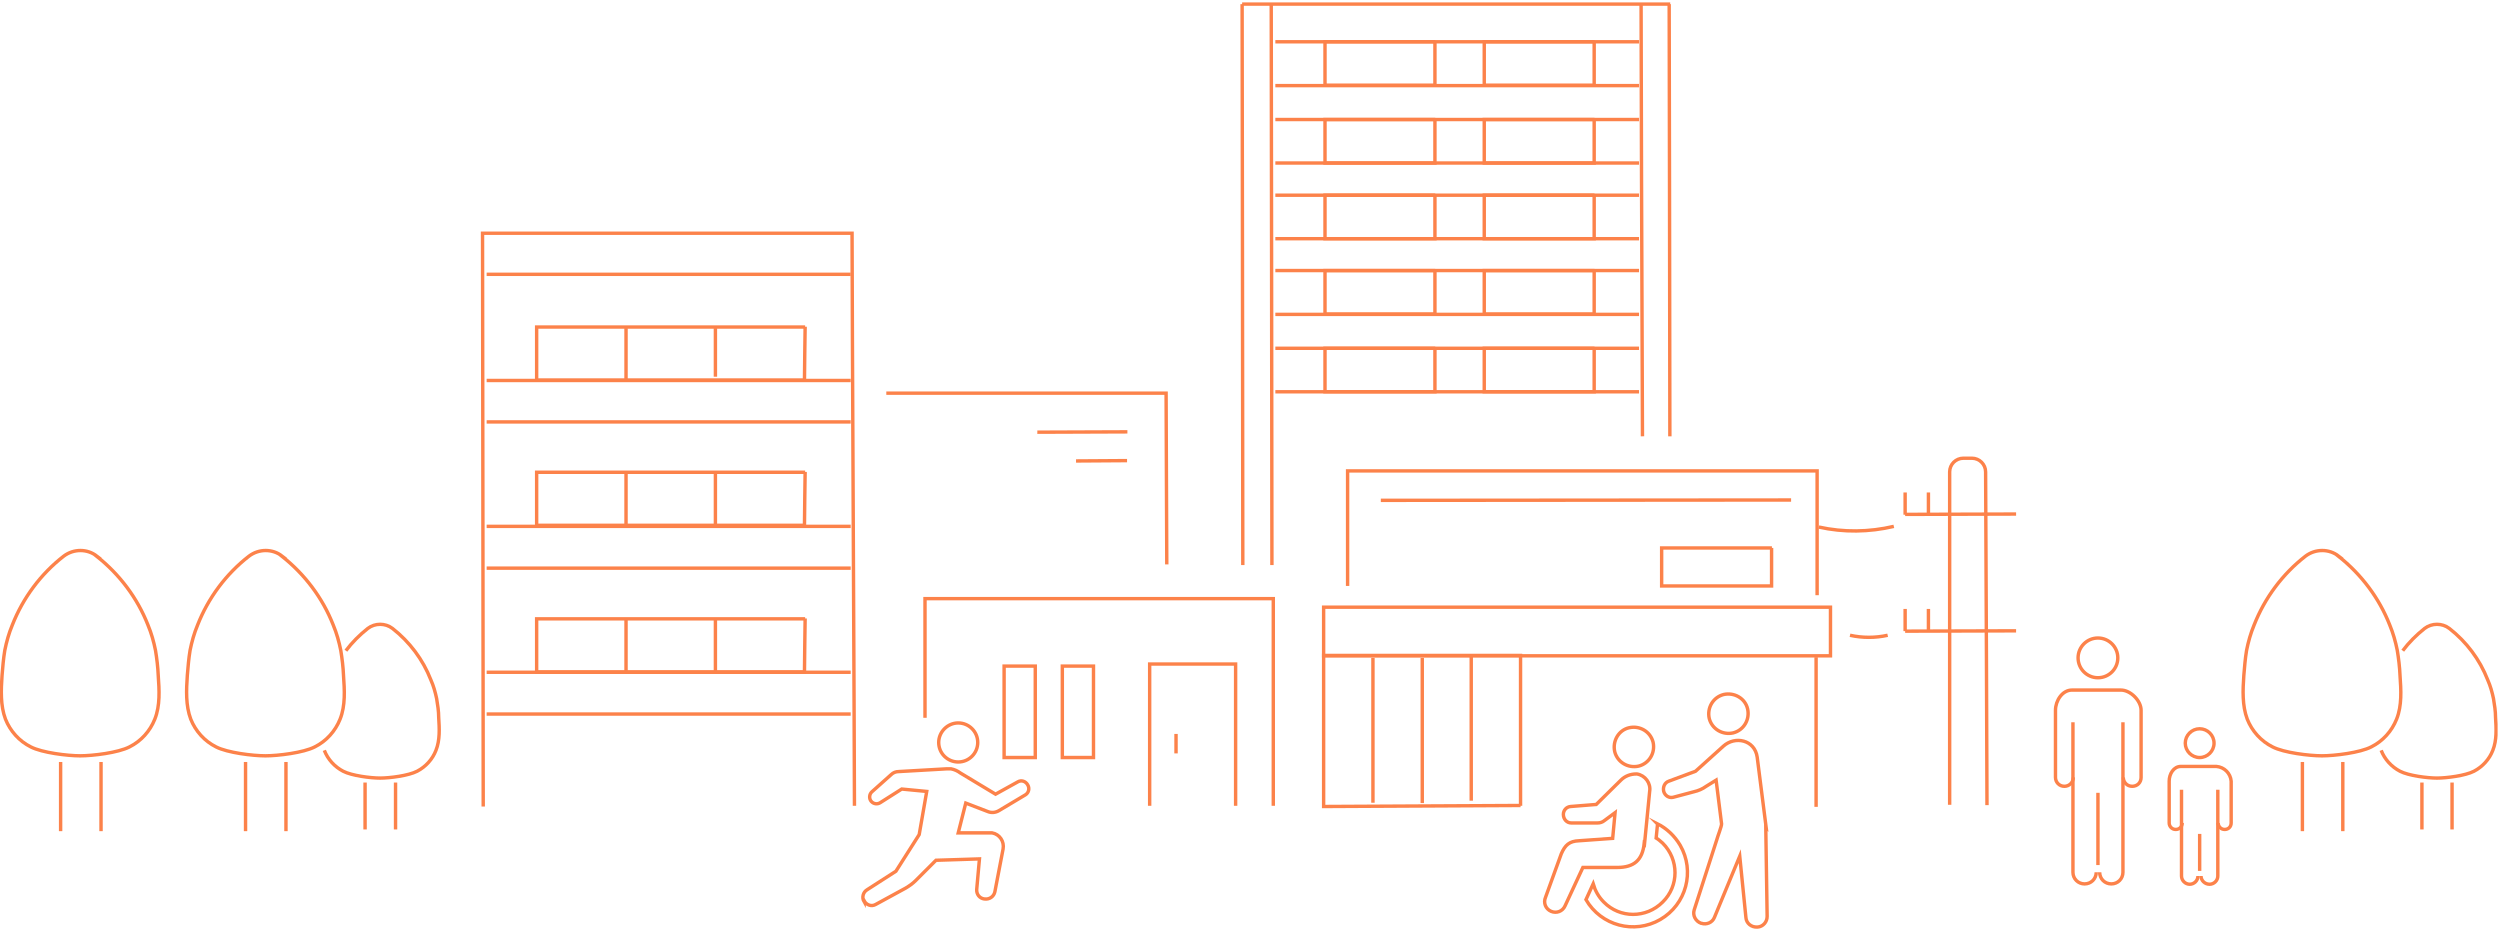 <?xml version="1.0" encoding="UTF-8"?>
<svg id="_グループ_2816" data-name="グループ 2816" xmlns="http://www.w3.org/2000/svg" xmlns:xlink="http://www.w3.org/1999/xlink" version="1.1" viewBox="0 0 730 272">
  <defs>
    <style>
      .cls-1 {
        clip-path: url(#clippath);
      }

      .cls-2 {
        stroke-width: 0px;
      }

      .cls-2, .cls-3 {
        fill: none;
      }

      .cls-3 {
        stroke: #fc824a;
        stroke-miterlimit: 10;
      }
    </style>
    <clipPath id="clippath">
      <rect class="cls-2" y=".7" width="729.3" height="270.5"/>
    </clipPath>
  </defs>
  <g class="cls-1">
    <g id="_グループ_2815" data-name="グループ 2815">
      <path id="_パス_2384" data-name="パス 2384" class="cls-3" d="M419.1,57c-1.4,0-29.8,0-32.2,0v12.7h32.1c0-2.5,0-12,0-12.7Z"/>
      <path id="_パス_2385" data-name="パス 2385" class="cls-3" d="M465.6,57c-1.4,0-29.8,0-32.2,0v12.7h32.1c0-2.5,0-12,0-12.7Z"/>
      <line id="_線_237" data-name="線 237" class="cls-3" x1="478.6" y1="69.7" x2="372.4" y2="69.7"/>
      <path id="_パス_2386" data-name="パス 2386" class="cls-3" d="M419.1,79c-1.4,0-29.8,0-32.2,0v12.7h32.1c0-2.5,0-12,0-12.7Z"/>
      <path id="_パス_2387" data-name="パス 2387" class="cls-3" d="M465.6,79c-1.4,0-29.8,0-32.2,0v12.7h32.1c0-2.5,0-12,0-12.7Z"/>
      <line id="_線_238" data-name="線 238" class="cls-3" x1="478.6" y1="91.8" x2="372.4" y2="91.8"/>
      <path id="_パス_2388" data-name="パス 2388" class="cls-3" d="M371.2,1.2c0,2.2.2,137.5.2,163.8"/>
      <path id="_パス_2389" data-name="パス 2389" class="cls-3" d="M362.7,1.2c0,2.2.2,137.5.2,163.8"/>
      <line id="_線_239" data-name="線 239" class="cls-3" x1="487.7" y1="1.2" x2="362.7" y2="1.2"/>
      <path id="_パス_2390" data-name="パス 2390" class="cls-3" d="M479.6,127.4c-.2-44-.4-116.7-.4-126.2"/>
      <path id="_パス_2391" data-name="パス 2391" class="cls-3" d="M487.4,1.2c0,2.2.2,99.9.2,126.2"/>
      <line id="_線_240" data-name="線 240" class="cls-3" x1="478.6" y1="79" x2="372.4" y2="79"/>
      <path id="_パス_2392" data-name="パス 2392" class="cls-3" d="M419.1,34.9c-1.4,0-29.8,0-32.2,0v12.7h32.1c0-2.5,0-12,0-12.7Z"/>
      <path id="_パス_2393" data-name="パス 2393" class="cls-3" d="M465.6,34.9c-1.4,0-29.8,0-32.2,0v12.7h32.1c0-2.5,0-12,0-12.7Z"/>
      <line id="_線_241" data-name="線 241" class="cls-3" x1="478.6" y1="47.6" x2="372.4" y2="47.6"/>
      <line id="_線_242" data-name="線 242" class="cls-3" x1="478.6" y1="34.9" x2="372.4" y2="34.9"/>
      <path id="_パス_2394" data-name="パス 2394" class="cls-3" d="M419.1,12.2c-1.4,0-29.8,0-32.2,0v12.7h32.1c0-2.5,0-12,0-12.7Z"/>
      <path id="_パス_2395" data-name="パス 2395" class="cls-3" d="M465.6,12.2c-1.4,0-29.8,0-32.2,0v12.7h32.1c0-2.5,0-12,0-12.7Z"/>
      <line id="_線_243" data-name="線 243" class="cls-3" x1="478.6" y1="25" x2="372.4" y2="25"/>
      <line id="_線_244" data-name="線 244" class="cls-3" x1="478.6" y1="12.2" x2="372.4" y2="12.2"/>
      <path id="_パス_2396" data-name="パス 2396" class="cls-3" d="M419.1,101.7c-1.4,0-29.8,0-32.2,0v12.7h32.1c0-2.5,0-12,0-12.7Z"/>
      <path id="_パス_2397" data-name="パス 2397" class="cls-3" d="M465.6,101.7c-1.4,0-29.8,0-32.2,0v12.7h32.1c0-2.5,0-12,0-12.7Z"/>
      <line id="_線_245" data-name="線 245" class="cls-3" x1="478.6" y1="114.4" x2="372.4" y2="114.4"/>
      <line id="_線_246" data-name="線 246" class="cls-3" x1="478.6" y1="101.7" x2="372.4" y2="101.7"/>
      <line id="_線_247" data-name="線 247" class="cls-3" x1="478.6" y1="57" x2="372.4" y2="57"/>
      <path id="_パス_2398" data-name="パス 2398" class="cls-3" d="M340.7,164.8c0-11.5-.2-37.3-.2-50h-81.7"/>
      <path id="_パス_2399" data-name="パス 2399" class="cls-3" d="M302.9,126.2c5.3,0,21.2-.1,26.3-.1"/>
      <path id="_パス_2400" data-name="パス 2400" class="cls-3" d="M314.2,134.6c5.3,0,9.8-.1,14.9-.1"/>
      <path id="_パス_2401" data-name="パス 2401" class="cls-3" d="M393.5,171.1c0-17.9,0-29.7,0-33.6h137.1v1.2c0,5.9,0,22.3,0,35.1"/>
      <path id="_パス_2402" data-name="パス 2402" class="cls-3" d="M517.4,160c-1.4,0-29.8,0-32.2,0v11.1h32.1c0-1.5,0-10.7,0-11.1Z"/>
      <path id="_パス_2403" data-name="パス 2403" class="cls-3" d="M403.2,146.1c5.3,0,114.7-.1,119.8-.1"/>
      <path id="_パス_2404" data-name="パス 2404" class="cls-3" d="M444,235.3v-43.9h-57.5c0,16.2,0,31.7,0,44.1l57.5-.3Z"/>
      <line id="_線_248" data-name="線 248" class="cls-3" x1="400.9" y1="192.1" x2="400.9" y2="234.4"/>
      <line id="_線_249" data-name="線 249" class="cls-3" x1="415.3" y1="192.1" x2="415.3" y2="234.5"/>
      <line id="_線_250" data-name="線 250" class="cls-3" x1="429.6" y1="191.5" x2="429.6" y2="233.8"/>
      <rect id="_長方形_1748" data-name="長方形 1748" class="cls-3" x="386.5" y="177.3" width="148" height="14.2"/>
      <path id="_パス_2405" data-name="パス 2405" class="cls-3" d="M270.1,209.6c0-9.5,0-30.4,0-34.8h101.7c0,4.4,0,51,0,60.5"/>
      <path id="_パス_2406" data-name="パス 2406" class="cls-3" d="M360.8,235.3v-41.4h-25.1c0,10.2,0,33.6,0,41.4"/>
      <path id="_パス_2407" data-name="パス 2407" class="cls-3" d="M293.2,194.5h9.1c0,9.6,0,19.4,0,26.7h-9.1v-26.7Z"/>
      <path id="_パス_2408" data-name="パス 2408" class="cls-3" d="M310.2,194.5h9.1c0,9.6,0,19.4,0,26.7h-9.1v-26.7Z"/>
      <path id="_パス_2409" data-name="パス 2409" class="cls-3" d="M343.4,214.3c0,1.9,0,4.2,0,5.7"/>
      <path id="_パス_2410" data-name="パス 2410" class="cls-3" d="M249.5,235.3c0-14.3-.7-151.4-.7-167.2h-107.9c0,2.2.2,141.1.2,167.4"/>
      <path id="_パス_2411" data-name="パス 2411" class="cls-3" d="M235.1,95.5c-3.4,0-72.8,0-78.4,0v15.5h78.2c0-2.5.2-14.9.2-15.6Z"/>
      <line id="_線_251" data-name="線 251" class="cls-3" x1="208.9" y1="95.8" x2="208.9" y2="110"/>
      <line id="_線_252" data-name="線 252" class="cls-3" x1="182.8" y1="95.8" x2="182.8" y2="111"/>
      <path id="_パス_2412" data-name="パス 2412" class="cls-3" d="M235.1,137.9c-3.4,0-72.8,0-78.4,0v15.5h78.2c0-2.5.2-14.9.2-15.6Z"/>
      <line id="_線_253" data-name="線 253" class="cls-3" x1="208.9" y1="138.2" x2="208.9" y2="153.6"/>
      <line id="_線_254" data-name="線 254" class="cls-3" x1="182.8" y1="137.9" x2="182.8" y2="153.5"/>
      <path id="_パス_2413" data-name="パス 2413" class="cls-3" d="M235.1,180.7c-3.4,0-72.8,0-78.4,0v15.5h78.2c0-2.5.2-14.9.2-15.6Z"/>
      <line id="_線_255" data-name="線 255" class="cls-3" x1="208.9" y1="181" x2="208.9" y2="196.4"/>
      <line id="_線_256" data-name="線 256" class="cls-3" x1="182.8" y1="180.7" x2="182.8" y2="196.3"/>
      <line id="_線_257" data-name="線 257" class="cls-3" x1="248.4" y1="80.1" x2="142.1" y2="80.1"/>
      <line id="_線_258" data-name="線 258" class="cls-3" x1="248.4" y1="208.5" x2="142.1" y2="208.5"/>
      <line id="_線_259" data-name="線 259" class="cls-3" x1="248.4" y1="196.3" x2="142.1" y2="196.3"/>
      <line id="_線_260" data-name="線 260" class="cls-3" x1="248.4" y1="165.9" x2="142.1" y2="165.9"/>
      <line id="_線_261" data-name="線 261" class="cls-3" x1="248.4" y1="153.7" x2="142.1" y2="153.7"/>
      <line id="_線_262" data-name="線 262" class="cls-3" x1="248.4" y1="123.2" x2="142.1" y2="123.2"/>
      <line id="_線_263" data-name="線 263" class="cls-3" x1="142.1" y1="111.1" x2="248.4" y2="111.1"/>
      <path id="_パス_2414" data-name="パス 2414" class="cls-3" d="M556.3,143.8c0,1.5,0,4.9,0,6.5"/>
      <path id="_パス_2415" data-name="パス 2415" class="cls-3" d="M563.1,143.8c0,1.5,0,4.9,0,6.5"/>
      <path id="_パス_2416" data-name="パス 2416" class="cls-3" d="M556.3,177.8c0,1.5,0,4.9,0,6.5"/>
      <path id="_パス_2417" data-name="パス 2417" class="cls-3" d="M563.1,177.8c0,1.5,0,4.9,0,6.5"/>
      <path id="_パス_2418" data-name="パス 2418" class="cls-3" d="M531.1,153.9c7.2,1.6,14.7,1.5,21.9-.2"/>
      <path id="_パス_2419" data-name="パス 2419" class="cls-3" d="M540.2,185.5c3.6.8,7.4.8,11,0"/>
      <path id="_パス_2420" data-name="パス 2420" class="cls-3" d="M580.2,235.1c0-8.7-.3-76.9-.4-97.3,0-2.2-1.8-4-4-4h-2.5c-2.2,0-4,1.8-4,4,0,15.8,0,69.7,0,97.2"/>
      <path id="_パス_2421" data-name="パス 2421" class="cls-3" d="M556.3,150.2c5.3,0,27.4-.1,32.4-.1"/>
      <path id="_パス_2422" data-name="パス 2422" class="cls-3" d="M556.3,184.3c5.3,0,27.4-.1,32.4-.1"/>
      <line id="_線_264" data-name="線 264" class="cls-3" x1="530.3" y1="191.9" x2="530.3" y2="235.6"/>
      <path id="_パス_2423" data-name="パス 2423" class="cls-3" d="M612.6,197.9c3.2,0,5.8-2.6,5.8-5.8,0-3.2-2.6-5.8-5.8-5.8-3.2,0-5.8,2.6-5.8,5.8h0c0,3.2,2.6,5.8,5.8,5.8h0Z"/>
      <path id="_パス_2424" data-name="パス 2424" class="cls-3" d="M620,227c0,1.4,1.1,2.6,2.6,2.6s2.6-1.1,2.6-2.6v-19.6c0-2.8-3.1-5.9-5.9-5.9h-14.3c-2.8,0-4.8,3.1-4.8,5.9v19.6c0,1.4,1.1,2.6,2.6,2.6,1.4,0,2.6-1.1,2.6-2.6h0"/>
      <path id="_パス_2425" data-name="パス 2425" class="cls-3" d="M613.1,254.7c0,1.9,1.5,3.4,3.4,3.4s3.4-1.5,3.4-3.4h0v-43.8"/>
      <line id="_線_265" data-name="線 265" class="cls-3" x1="612.6" y1="231.5" x2="612.6" y2="252.6"/>
      <path id="_パス_2426" data-name="パス 2426" class="cls-3" d="M605.3,210.9v43.8c0,1.9,1.5,3.4,3.4,3.4s3.4-1.5,3.4-3.4"/>
      <path id="_パス_2427" data-name="パス 2427" class="cls-3" d="M642.3,221.2c2.3,0,4.2-1.9,4.2-4.2s-1.9-4.2-4.2-4.2c-2.3,0-4.2,1.9-4.2,4.2s1.9,4.2,4.2,4.2h0Z"/>
      <path id="_パス_2428" data-name="パス 2428" class="cls-3" d="M647.7,240.3c0,1,.8,1.9,1.9,1.9s1.9-.8,1.9-1.9v-12.2c-.2-2.3-2-4.1-4.3-4.3h-10.4c-2.1,0-3.4,2.2-3.4,4.3v12.2c0,1,.8,1.9,1.9,1.9s1.9-.8,1.9-1.9"/>
      <path id="_パス_2429" data-name="パス 2429" class="cls-3" d="M642.7,255.8c0,1.3,1.1,2.4,2.5,2.4,1.3,0,2.4-1.1,2.4-2.4v-25.2"/>
      <line id="_線_266" data-name="線 266" class="cls-3" x1="642.3" y1="243.5" x2="642.3" y2="254.3"/>
      <path id="_パス_2430" data-name="パス 2430" class="cls-3" d="M637,230.6v25.2c0,1.3,1.1,2.4,2.4,2.4s2.4-1.1,2.4-2.4h0"/>
      <path id="_パス_2431" data-name="パス 2431" class="cls-3" d="M478.5,223.7c3.1-.8,4.9-3.9,4.2-7-.8-3.1-3.9-4.9-7-4.2s-4.9,3.9-4.2,7c0,0,0,0,0,0,.8,3.1,3.9,4.9,7,4.2,0,0,0,0,0,0Z"/>
      <path id="_パス_2432" data-name="パス 2432" class="cls-3" d="M484,240.6l-.4,4.1c.7.4,1.3,1,1.9,1.5,4.8,4.8,4.8,12.5,0,17.2-4.8,4.8-12.5,4.8-17.2,0-1.5-1.5-2.5-3.3-3.1-5.3l-2.1,4.6c4.4,7.6,14.1,10.2,21.7,5.8s10.2-14.1,5.8-21.7c-1.6-2.7-3.9-4.9-6.7-6.3Z"/>
      <path id="_パス_2433" data-name="パス 2433" class="cls-3" d="M480.2,246.4l1.5-15.3c.4-2.4-1.3-4.7-3.7-5.1,0,0-.1,0-.2,0-1.7,0-3.3.6-4.5,1.8l-7.2,7.1-7.5.6c-1.2.1-2.1,1.1-2.1,2.3h0c0,1.4,1,2.5,2.3,2.5h7.7c.7,0,1.4-.2,2-.7l3.1-2.3-.7,7.5-9.8.7c-2.9.1-4.1,1.3-5.2,3.8l-4.6,12.7c-.7,1.6,0,3.4,1.6,4.1s3.4,0,4.1-1.6l5.2-11.2h10c5,0,7.4-2.2,7.9-7Z"/>
      <path id="_パス_2434" data-name="パス 2434" class="cls-3" d="M506.1,214c3.1-.8,4.9-3.9,4.2-7s-3.9-4.9-7-4.2c-3.1.8-4.9,3.9-4.2,7,0,0,0,0,0,0,.8,3.1,3.9,4.9,7,4.2,0,0,0,0,0,0Z"/>
      <path id="_パス_2435" data-name="パス 2435" class="cls-3" d="M515.7,241.5l-2.6-20.4c-.7-5.1-6.5-6.3-9.9-3.2l-8.1,7.3-7.8,2.9c-1.2.4-1.8,1.7-1.5,3h0c.4,1.3,1.6,2,2.8,1.7l6-1.6c1.3-.3,2.5-.8,3.6-1.6l2.9-1.8,1.6,12.8c0,.7-1.2,3.8-1.4,4.6l-6.6,20.5c-.5,1.6.4,3.3,2,3.9h.1c1.5.5,3.2-.2,3.8-1.7l7.4-17.9,1.8,17.9c.1,1.7,1.6,2.9,3.3,2.8h.1c1.6-.1,2.8-1.5,2.8-3.1l-.4-26.2Z"/>
      <line id="_線_267" data-name="線 267" class="cls-3" x1="684.1" y1="222.5" x2="684.1" y2="242.7"/>
      <line id="_線_268" data-name="線 268" class="cls-3" x1="672.3" y1="242.7" x2="672.3" y2="222.5"/>
      <path id="_パス_2436" data-name="パス 2436" class="cls-3" d="M682.9,162.4c-2.8-2.2-6.8-2.2-9.7,0-6.7,5.2-11.9,12.2-15,20.1-1,2.4-1.7,4.9-2.2,7.4-.4,2.4-.6,4.9-.8,7.3-.3,4.3-.5,8.8,1,12.8,1.4,3.5,4,6.4,7.4,8.1,3.3,1.7,10.7,2.6,14.4,2.6s11.1-.9,14.4-2.6c3.4-1.7,6-4.6,7.4-8.1,1.6-4,1.3-8.5,1-12.8-.1-2.4-.4-4.9-.8-7.3-.5-2.5-1.2-5-2.2-7.4-3.1-7.9-8.3-14.8-15-20.1Z"/>
      <line id="_線_269" data-name="線 269" class="cls-3" x1="716" y1="228.5" x2="716" y2="242.2"/>
      <line id="_線_270" data-name="線 270" class="cls-3" x1="707.2" y1="242.2" x2="707.2" y2="228.5"/>
      <path id="_パス_2437" data-name="パス 2437" class="cls-3" d="M695.3,219.1c1,2.6,3,4.8,5.5,6.1,2.5,1.3,8,2,10.8,2s8.3-.7,10.8-2c2.5-1.3,4.5-3.5,5.5-6.1,1.2-3,1-6.4.8-9.6,0-1.8-.3-3.7-.6-5.5-.4-1.9-.9-3.7-1.7-5.5-2.3-5.9-6.2-11.1-11.2-15-2.1-1.6-5.1-1.6-7.2,0-2.4,1.9-4.6,4.1-6.4,6.5"/>
      <line id="_線_271" data-name="線 271" class="cls-3" x1="83.5" y1="222.5" x2="83.5" y2="242.7"/>
      <line id="_線_272" data-name="線 272" class="cls-3" x1="71.7" y1="242.7" x2="71.7" y2="222.5"/>
      <path id="_パス_2438" data-name="パス 2438" class="cls-3" d="M82.4,162.4c-2.8-2.2-6.8-2.2-9.7,0-6.7,5.2-11.9,12.2-15,20.1-1,2.4-1.7,4.9-2.2,7.4-.4,2.4-.6,4.9-.8,7.3-.3,4.3-.5,8.8,1,12.8,1.4,3.5,4,6.4,7.4,8.1,3.3,1.7,10.7,2.6,14.4,2.6s11.1-.9,14.4-2.6c3.4-1.7,6-4.6,7.4-8.1,1.6-4,1.3-8.5,1-12.8-.1-2.4-.4-4.9-.8-7.3-.5-2.5-1.2-5-2.2-7.4-3.1-7.9-8.3-14.8-15-20.1Z"/>
      <line id="_線_273" data-name="線 273" class="cls-3" x1="29.5" y1="222.5" x2="29.5" y2="242.7"/>
      <line id="_線_274" data-name="線 274" class="cls-3" x1="17.7" y1="242.7" x2="17.7" y2="222.5"/>
      <path id="_パス_2439" data-name="パス 2439" class="cls-3" d="M28.3,162.4c-2.8-2.2-6.8-2.2-9.7,0-6.7,5.2-11.9,12.2-15,20.1-1,2.4-1.7,4.9-2.2,7.4-.4,2.4-.6,4.9-.8,7.3-.3,4.3-.5,8.8,1,12.8,1.4,3.5,4,6.4,7.4,8.1,3.3,1.7,10.7,2.6,14.4,2.6s11.1-.9,14.4-2.6c3.4-1.7,6-4.6,7.4-8.1,1.6-4,1.3-8.5,1-12.8-.1-2.4-.4-4.9-.8-7.3-.5-2.5-1.2-5-2.2-7.4-3.1-7.9-8.3-14.8-15-20.1Z"/>
      <line id="_線_275" data-name="線 275" class="cls-3" x1="115.5" y1="228.5" x2="115.5" y2="242.2"/>
      <line id="_線_276" data-name="線 276" class="cls-3" x1="106.6" y1="242.2" x2="106.6" y2="228.5"/>
      <path id="_パス_2440" data-name="パス 2440" class="cls-3" d="M94.7,219.1c1,2.6,3,4.8,5.5,6.1,2.5,1.3,8,2,10.8,2s8.3-.7,10.8-2c2.5-1.3,4.5-3.5,5.5-6.1,1.2-3,1-6.4.8-9.6,0-1.8-.3-3.7-.6-5.5-.4-1.9-.9-3.7-1.7-5.5-2.3-5.9-6.2-11.1-11.2-15-2.1-1.6-5.1-1.6-7.2,0-2.4,1.9-4.6,4.1-6.4,6.5"/>
      <path id="_パス_2441" data-name="パス 2441" class="cls-3" d="M285.5,216.8c0-3.2-2.6-5.7-5.7-5.7s-5.7,2.6-5.7,5.7c0,3.2,2.6,5.7,5.7,5.7,3.2,0,5.7-2.6,5.7-5.7h0Z"/>
      <path id="_パス_2442" data-name="パス 2442" class="cls-3" d="M252.3,263h0c.7,1.3,2.2,1.8,3.4,1.1l8.8-4.8c1-.6,2-1.3,2.8-2.1l6-6,12.7-.4-.8,8.9c-.1,1.4.8,2.6,2.2,2.8h.1c1.4.2,2.7-.7,3-2.1l2.4-12.5c.4-2.2-1-4.3-3.2-4.7-.3,0-.5,0-.8,0h-9.1s2.2-8.7,2.2-8.7l6.5,2.5c1,.4,2.2.3,3.2-.3l7.7-4.6c1-.6,1.3-1.9.7-2.9,0,0,0,0,0,0h0c-.6-1.1-1.9-1.5-2.9-.9l-6.5,3.6-10.3-6.2c-.8-.6-1.7-1-2.7-1.2-.2,0-.4,0-.5,0-.3,0-.6,0-.8,0l-14,.8c-.8,0-1.6.3-2.2.9l-5.6,5c-.8.7-.9,2-.2,2.8h0c.7.8,1.8.9,2.6.4l6.3-4,7.3.7-2.2,12.6-6.8,10.7-8.4,5.4c-1.2.7-1.6,2.3-.9,3.5Z"/>
    </g>
  </g>
</svg>